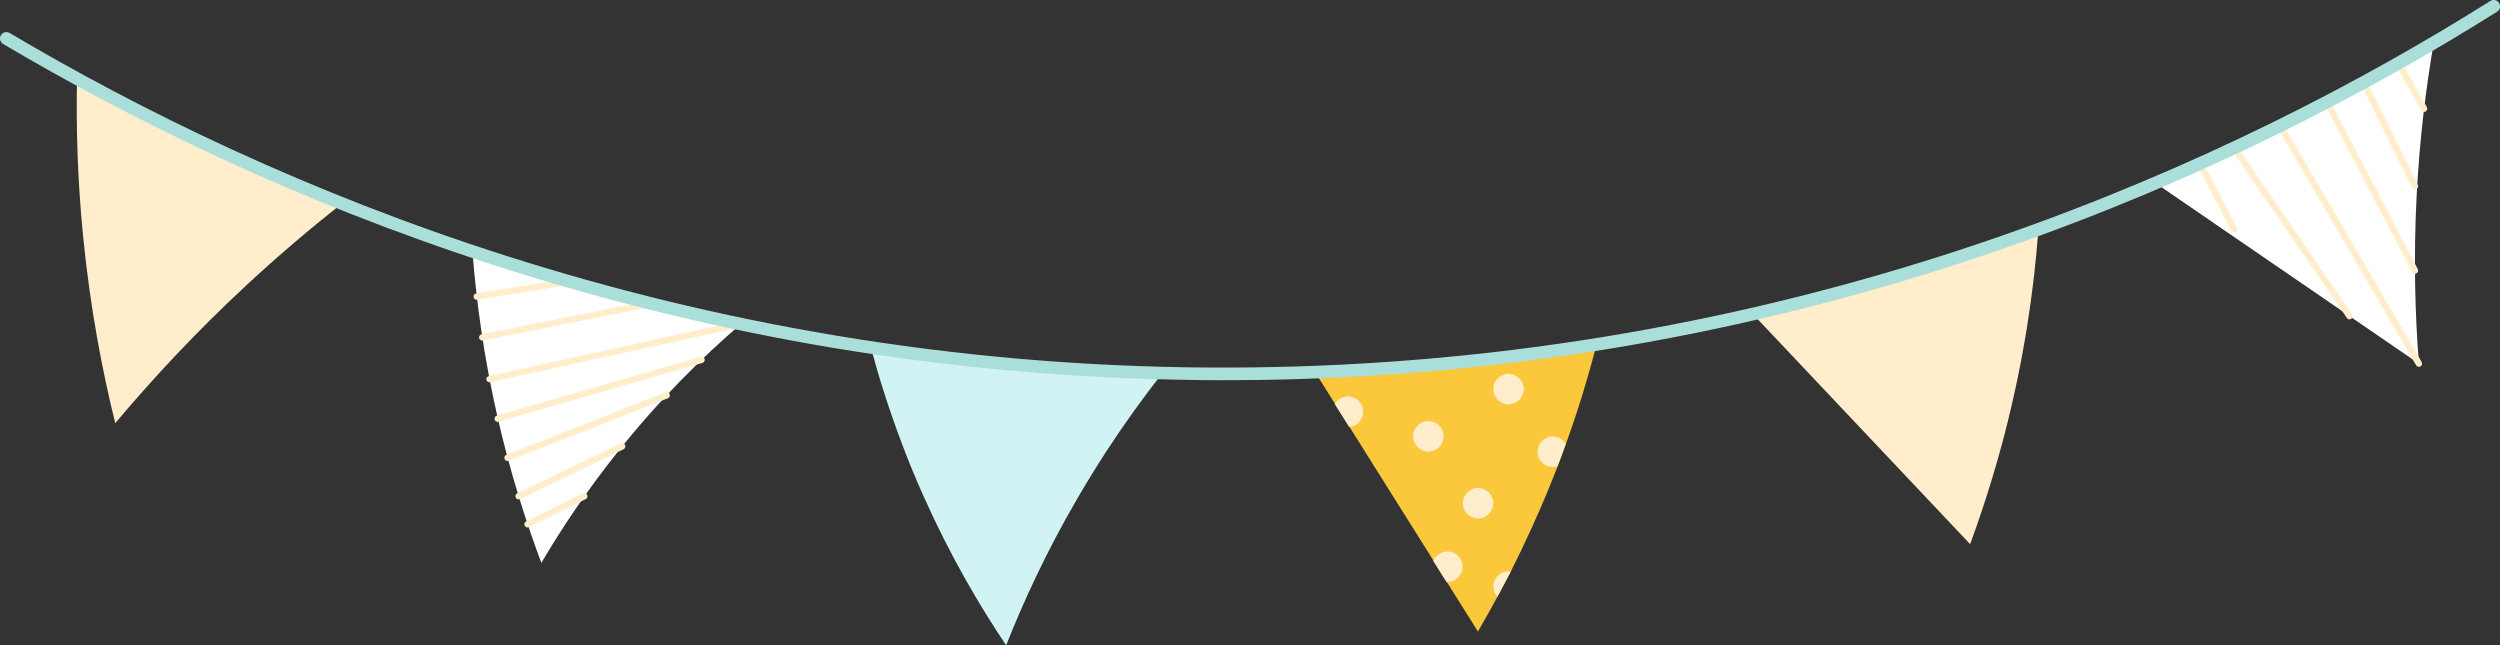 <?xml version="1.0" encoding="UTF-8" standalone="no"?><svg xmlns="http://www.w3.org/2000/svg" xmlns:xlink="http://www.w3.org/1999/xlink" fill="#000000" height="499.9" preserveAspectRatio="xMidYMid meet" version="1" viewBox="0.0 0.0 1936.8 499.9" width="1936.8" zoomAndPan="magnify"><rect x="0.0" y="0.0" width="1936.8" height="499.9" fill="#333333" stroke="none"/><defs><clipPath id="a"><path d="M 674 268 L 901 268 L 901 499.949 L 674 499.949 Z M 674 268"/></clipPath><clipPath id="b"><path d="M 0 0 L 1936.84 0 L 1936.84 295 L 0 295 Z M 0 0"/></clipPath></defs><g><g clip-path="url(#a)" id="change1_1"><path d="M 698.594 343.352 C 688.492 316.652 680.691 291.652 674.594 268.949 C 711.992 274.551 751.594 279.352 793.293 283.051 C 830.395 286.352 866.094 288.449 900.094 289.652 C 886.094 307.449 871.594 327.449 856.992 349.852 M 856.992 349.852 C 849.492 361.449 841.895 373.652 834.492 386.449 C 810.691 427.352 792.895 465.949 779.492 499.949 C 758.594 468.852 736.094 430.449 715.594 384.652 C 709.293 370.551 703.594 356.75 698.594 343.352" fill="#d2f3f4"/></g><g id="change2_1"><path d="M 1067.09 365.152 C 1059.891 353.652 1052.691 342.25 1045.488 330.75 C 1041.789 324.852 1038.09 318.949 1034.391 313.051 C 1029.191 304.75 1023.988 296.551 1018.789 288.25 C 1052.488 286.949 1087.988 284.652 1124.988 281.152 C 1164.289 277.352 1201.691 272.352 1236.988 266.75 C 1230.789 290.551 1223.09 316.449 1213.191 343.852 L 1206.789 361.152 C 1205.09 365.352 1203.391 369.652 1201.691 373.949 M 1201.691 373.949 C 1191.691 398.75 1181.09 421.652 1170.488 442.652 C 1166.988 449.449 1163.59 455.949 1160.09 462.352 C 1154.988 471.75 1149.891 480.75 1144.988 489.25 C 1136.988 476.449 1128.891 463.652 1120.891 450.852 C 1117.488 445.449 1114.09 440.051 1110.691 434.551 C 1096.191 411.449 1081.59 388.25 1067.09 365.152" fill="#fbc83c"/></g><g id="change3_1"><path d="M 1669.789 141.75 L 1873.988 281.75 C 1870.98 243.551 1869.789 200.051 1872.184 152.25 C 1874.383 108.352 1879.391 68.453 1885.484 33.152 C 1857.691 49.453 1828.18 65.852 1797.09 81.953 C 1752.98 104.75 1710.391 124.551 1669.789 141.75 Z M 481.289 228.852 C 513.289 237.25 544.293 244.551 574.191 250.852 C 544.391 276.449 510.891 309.449 477.891 350.949 C 454.094 380.852 434.895 409.75 419.391 436.051 C 407.293 403.75 395.391 366.352 385.691 324.25 C 374.691 276.25 368.891 232.352 365.992 194.352 C 401.992 206.449 440.492 218.152 481.289 228.852" fill="#ffffff"/></g><g id="change4_1"><path d="M 1879.188 86.352 C 1880.387 85.648 1880.793 84.148 1880.09 82.949 L 1860.09 47.449 C 1859.387 46.25 1857.887 45.848 1856.688 46.551 C 1855.488 47.25 1855.094 48.75 1855.789 49.949 L 1875.797 85.449 C 1876.293 86.25 1877.09 86.75 1877.895 86.75 C 1878.391 86.75 1878.797 86.648 1879.188 86.352 Z M 1732.094 179.75 C 1733.293 179.148 1733.789 177.648 1733.086 176.449 L 1706.488 125.551 C 1705.891 124.352 1704.391 123.848 1703.191 124.551 C 1701.988 125.152 1701.492 126.652 1702.188 127.852 L 1728.793 178.75 C 1729.188 179.551 1730.086 180.051 1730.984 180.051 C 1731.285 180.051 1731.691 179.949 1732.094 179.75 Z M 1871.988 146.551 C 1873.188 145.949 1873.695 144.449 1873.094 143.25 L 1832.988 61.852 C 1832.387 60.648 1830.887 60.152 1829.688 60.75 C 1828.488 61.352 1827.992 62.852 1828.59 64.051 L 1868.688 145.348 C 1869.09 146.25 1869.992 146.75 1870.891 146.75 C 1871.297 146.75 1871.688 146.652 1871.988 146.551 Z M 1872.09 211.75 C 1873.293 211.148 1873.789 209.648 1873.094 208.449 L 1804.891 77.848 C 1804.289 76.648 1802.789 76.148 1801.59 76.852 C 1800.391 77.449 1799.895 78.949 1800.586 80.148 L 1868.793 210.75 C 1869.195 211.551 1870.094 212.051 1870.996 212.051 C 1871.297 212.051 1871.688 211.949 1872.09 211.75 Z M 1821.586 246.949 C 1822.695 246.152 1822.996 244.652 1822.188 243.551 L 1732.891 113.152 C 1732.094 112.051 1730.594 111.75 1729.484 112.551 C 1728.391 113.348 1728.09 114.848 1728.887 115.949 L 1818.195 246.352 C 1818.691 247.051 1819.395 247.449 1820.191 247.449 C 1820.688 247.348 1821.195 247.25 1821.586 246.949 Z M 1875.195 283.852 C 1876.395 283.148 1876.789 281.648 1876.094 280.449 L 1768.59 96.148 C 1767.887 94.949 1766.387 94.551 1765.188 95.25 C 1763.988 95.949 1763.594 97.449 1764.285 98.648 L 1871.793 282.949 C 1872.289 283.75 1873.094 284.152 1873.891 284.152 C 1874.387 284.25 1874.793 284.152 1875.195 283.852 Z M 1170.395 442.75 C 1169.887 442.652 1169.285 442.652 1168.688 442.652 C 1162.086 442.652 1156.895 447.949 1156.895 454.449 C 1156.895 457.551 1158.094 460.352 1159.988 462.449 Z M 1127.293 428.852 C 1121.59 425.551 1114.391 427.551 1111.09 433.152 C 1110.891 433.551 1110.59 434.051 1110.391 434.551 C 1113.793 439.949 1117.191 445.352 1120.59 450.852 C 1124.891 451.152 1129.191 448.949 1131.492 444.949 C 1134.891 439.352 1132.992 432.152 1127.293 428.852 Z M 1206.695 361.152 C 1205.586 361.551 1204.297 361.75 1202.992 361.75 C 1196.391 361.75 1191.188 356.449 1191.188 349.949 C 1191.188 343.449 1196.496 338.152 1202.992 338.152 C 1207.297 338.152 1210.988 340.449 1213.086 343.852 Z M 1145.09 378.051 C 1138.59 378.051 1133.293 383.352 1133.293 389.852 C 1133.293 396.352 1138.59 401.652 1145.09 401.652 C 1151.59 401.652 1156.895 396.352 1156.895 389.852 C 1156.895 383.352 1151.59 378.051 1145.09 378.051 Z M 1168.688 289.652 C 1162.191 289.652 1156.895 294.949 1156.895 301.449 C 1156.895 307.949 1162.191 313.25 1168.688 313.25 C 1175.195 313.25 1180.492 307.949 1180.492 301.449 C 1180.492 294.949 1175.289 289.652 1168.688 289.652 Z M 1106.59 326.25 C 1100.09 326.25 1094.793 331.551 1094.793 338.051 C 1094.793 344.551 1100.09 349.852 1106.59 349.852 C 1113.09 349.852 1118.391 344.551 1118.391 338.051 C 1118.391 331.551 1113.191 326.25 1106.59 326.25 Z M 1044.289 307.148 C 1039.891 307.148 1036.09 309.551 1034.09 313.051 C 1037.789 318.949 1041.492 324.852 1045.191 330.75 C 1051.391 330.352 1056.09 325.25 1056.09 318.949 C 1056.191 312.449 1050.891 307.148 1044.289 307.148 Z M 369.691 232.152 L 442.195 220.449 C 443.492 220.25 444.492 218.949 444.195 217.652 C 443.895 216.352 442.695 215.348 441.395 215.652 L 368.895 227.348 C 367.594 227.551 366.594 228.848 366.895 230.152 C 367.094 231.352 368.094 232.25 369.293 232.25 C 369.492 232.152 369.594 232.152 369.691 232.152 Z M 374.094 263.75 L 505.691 237.449 C 506.992 237.152 507.895 235.852 507.594 234.551 C 507.293 233.25 505.992 232.352 504.695 232.652 L 373.094 258.949 C 371.793 259.25 370.895 260.551 371.191 261.852 C 371.395 263.051 372.492 263.852 373.594 263.852 C 373.695 263.75 373.895 263.75 374.094 263.75 Z M 379.695 296.152 L 574.695 253.25 C 575.992 252.949 576.895 251.652 576.594 250.352 C 576.293 249.051 574.992 248.152 573.695 248.449 L 378.695 291.352 C 377.395 291.652 376.492 292.949 376.793 294.25 C 377.094 295.449 378.094 296.152 379.191 296.152 C 379.395 296.25 379.492 296.152 379.695 296.152 Z M 386.293 326.652 L 544.195 281.152 C 545.492 280.75 546.293 279.449 545.895 278.051 C 545.492 276.75 544.195 275.949 542.793 276.352 L 384.895 321.949 C 383.594 322.352 382.793 323.652 383.195 325.051 C 383.492 326.152 384.492 326.852 385.594 326.852 C 385.793 326.75 386.094 326.75 386.293 326.652 Z M 394.094 356.949 L 517.395 308.551 C 518.695 308.051 519.293 306.652 518.793 305.352 C 518.293 304.051 516.895 303.449 515.594 303.949 L 392.293 352.352 C 390.992 352.852 390.395 354.25 390.895 355.551 C 391.293 356.551 392.195 357.152 393.191 357.152 C 393.492 357.152 393.793 357.051 394.094 356.949 Z M 402.793 386.652 L 483.094 348.051 C 484.293 347.449 484.793 345.949 484.293 344.75 C 483.695 343.551 482.195 343.051 480.992 343.551 L 400.691 382.148 C 399.492 382.75 398.992 384.25 399.492 385.449 C 399.895 386.352 400.793 386.852 401.691 386.852 C 402.094 386.949 402.395 386.852 402.793 386.652 Z M 409.793 408.352 L 453.793 386.652 C 454.992 386.051 455.492 384.551 454.895 383.352 C 454.293 382.148 452.793 381.652 451.594 382.25 L 407.594 403.949 C 406.395 404.551 405.895 406.051 406.492 407.25 C 406.895 408.152 407.793 408.652 408.695 408.652 C 409.094 408.551 409.395 408.551 409.793 408.352 Z M 1357.898 243.25 L 1526.293 421.551 C 1535.789 395.75 1544.891 367.449 1552.887 336.75 C 1568.098 278.152 1575.793 224.25 1579.195 177.551 C 1544.695 190.152 1507.691 202.551 1468.391 214.152 C 1429.992 225.551 1392.984 235.152 1357.898 243.25 Z M 174.594 118.652 C 205.691 132.949 235.992 145.852 265.191 157.551 C 241.094 176.449 215.992 197.652 190.395 221.449 C 151.191 257.852 117.691 294.051 89.293 327.852 C 78.992 286.352 69.895 238.152 64.492 184.152 C 59.992 139.25 58.895 97.949 59.691 60.949 C 95.191 80.352 133.492 99.75 174.594 118.652" fill="#ffedcb"/></g><g clip-path="url(#b)" id="change5_1"><path d="M 938.594 284.75 C 959.793 284.852 981.094 284.551 1002.789 283.949 C 1415.789 271.652 1734.586 123.152 1929.289 0.75 C 1931.594 -0.648 1934.59 -0.051 1936.086 2.25 C 1937.488 4.551 1936.895 7.551 1934.59 9.051 C 1738.793 132.152 1418.297 281.449 1003.09 293.75 C 984.492 294.352 965.992 294.551 947.793 294.551 C 935.691 294.551 923.594 294.449 911.691 294.152 M 911.691 294.152 C 512.793 286.449 199.895 150.949 2.391 34.051 C 0.094 32.652 -0.707 29.648 0.691 27.25 C 2.094 24.949 5.094 24.152 7.492 25.551 C 208.191 144.551 529.191 282.75 938.594 284.75" fill="#aadeda"/></g></g></svg>